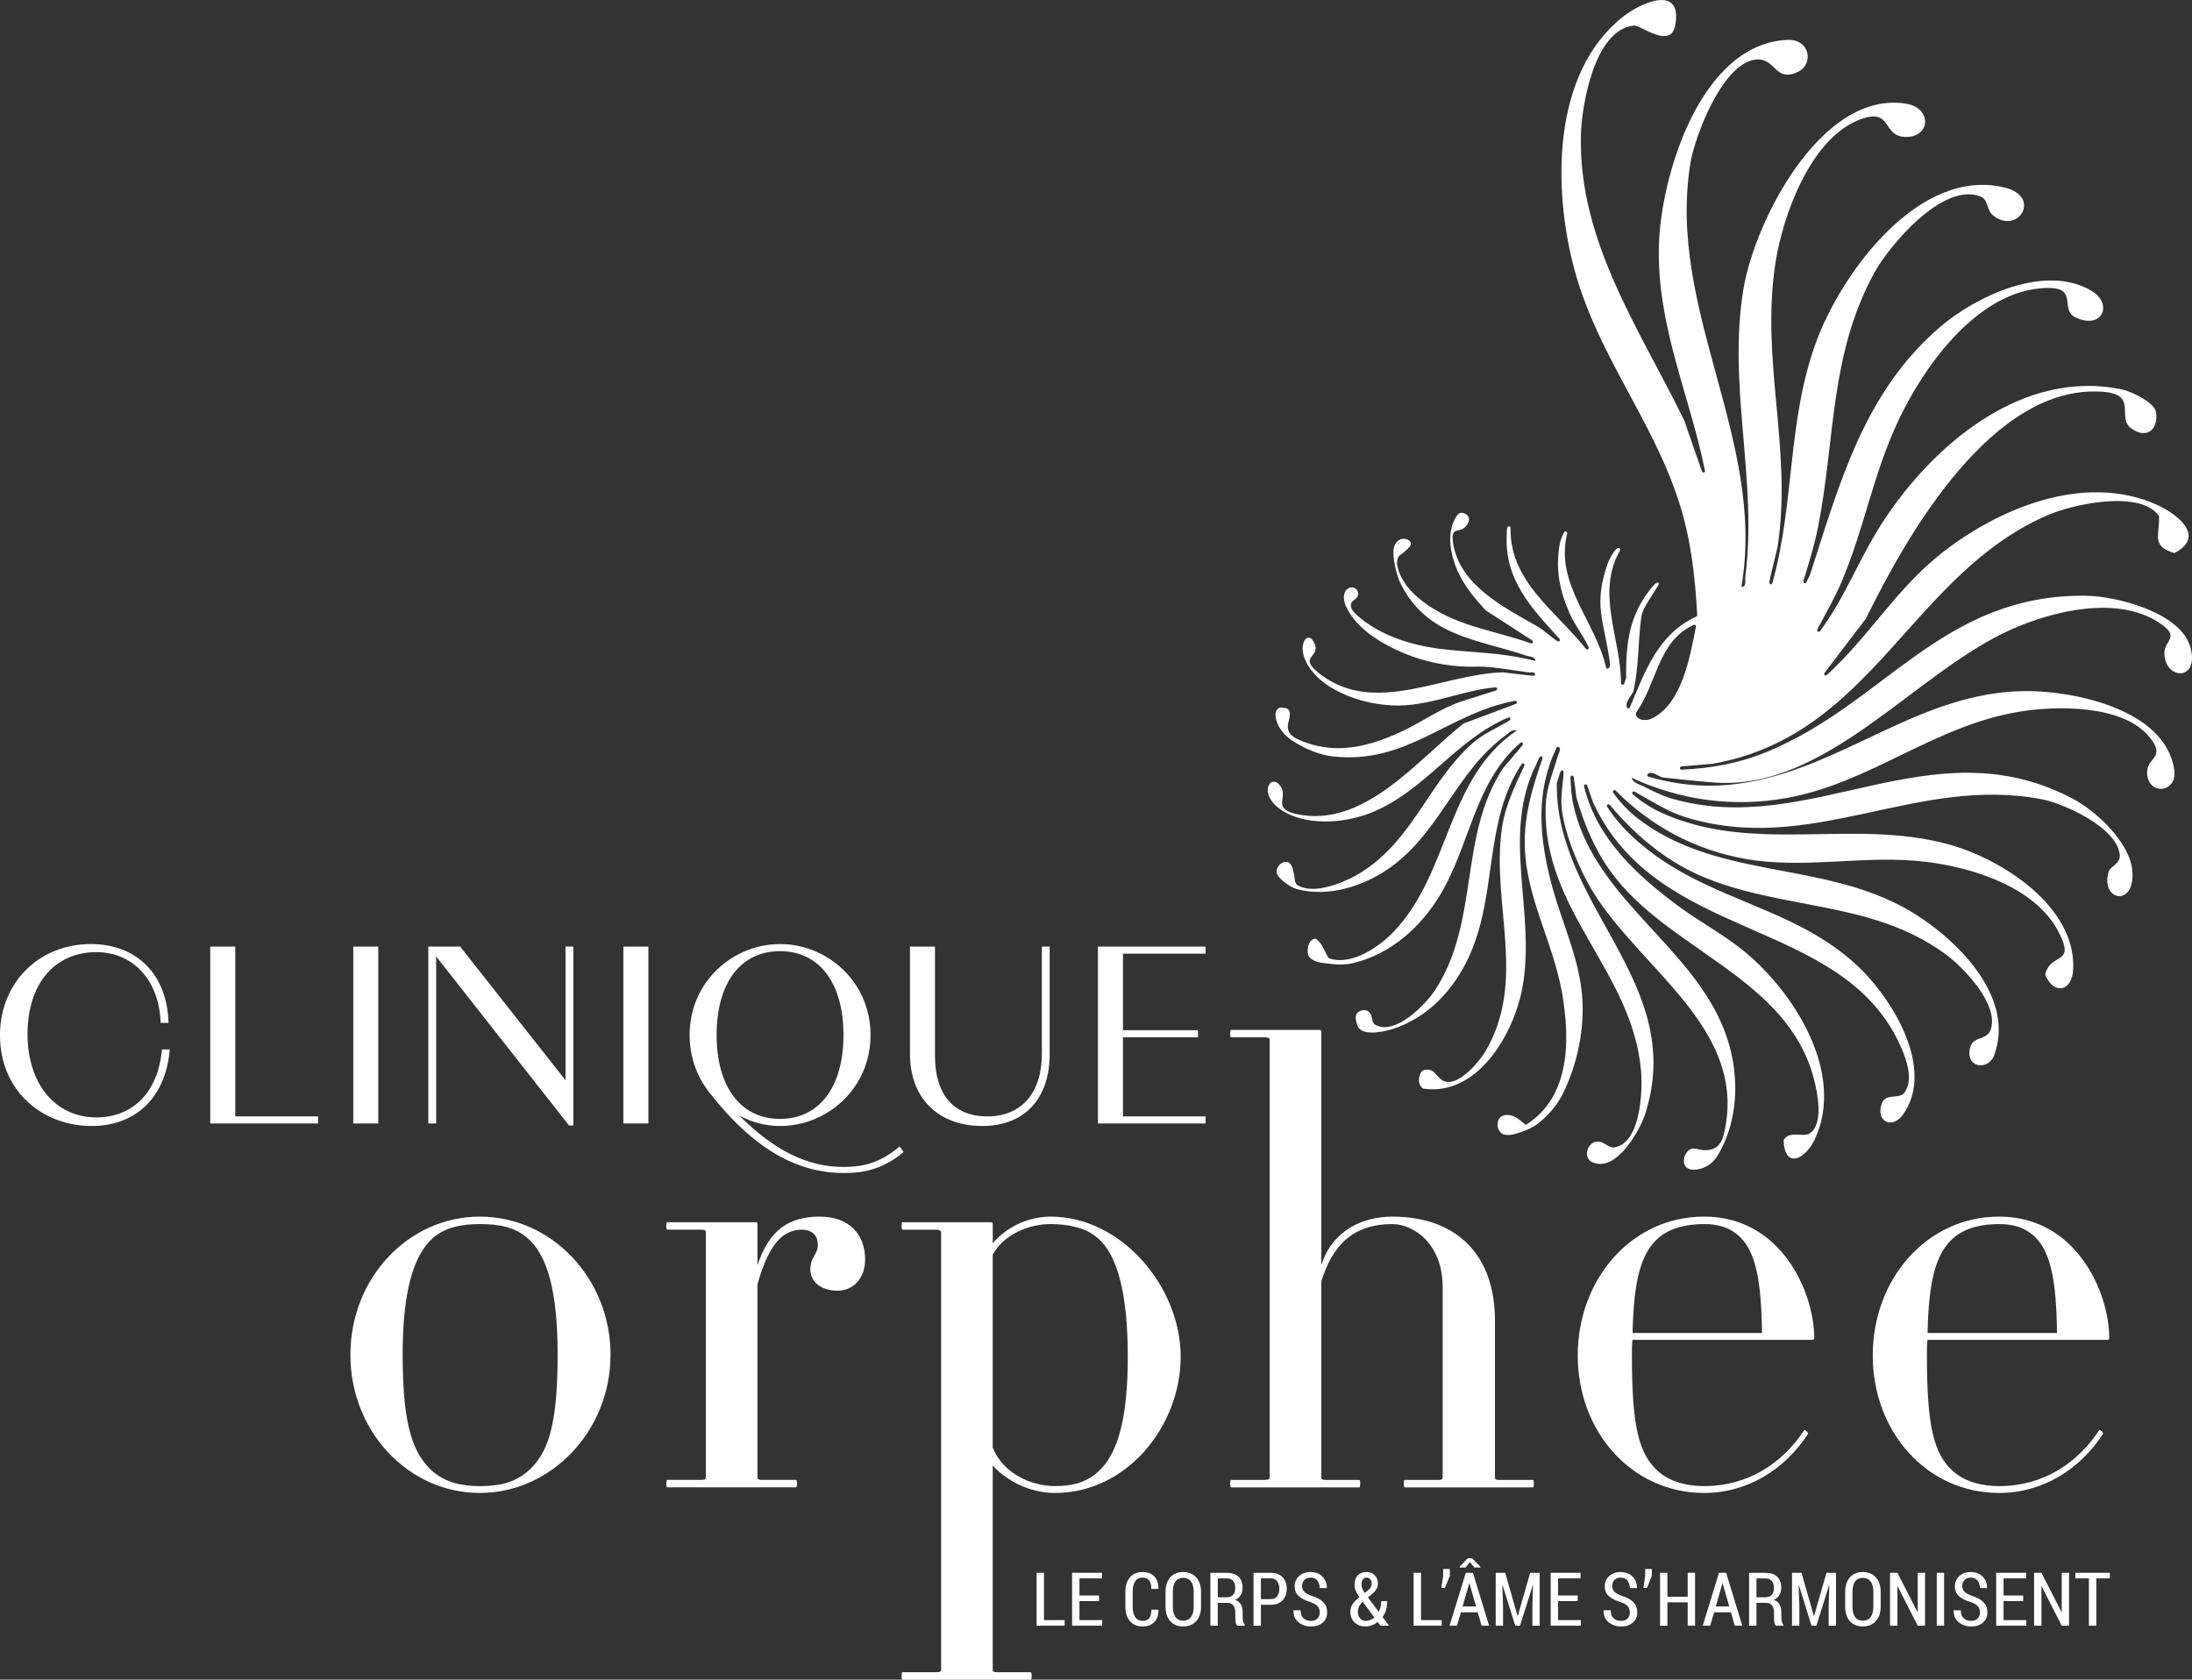 <svg xmlns="http://www.w3.org/2000/svg" id="logo" viewBox="0 0 1354.79 1038.1"><rect x="0" y="0" width="1354.79" height="1038.1" fill="#333333" stroke="none"/><path d="M59.66,690.6c-25.46,0-42.64-20.62-42.64-51.54s16.71-50.6,42.48-50.6c21.86,0,38.73,16.09,39.82,43.73h4.84c-.78-30.3-19.99-48.73-47.95-48.73-32.48,0-56.22,24.21-56.22,56.38,0,34.05,25.77,56.07,56.69,56.07,25.3,0,45.45-15.46,48.26-47.32h-4.84c-2.5,27.8-19.21,42.01-40.45,42.01Z" style="fill:#fff;"></path><polygon points="145.4 585.03 129.94 585.03 129.94 694.35 196.63 694.35 196.63 689.98 145.4 689.98 145.4 585.03" style="fill:#fff;"></polygon><rect x="218.34" y="585.03" width="15.46" height="109.32" style="fill:#fff;"></rect><polygon points="269.57 591.12 351.71 695.6 354.37 695.6 354.37 585.03 349.53 585.03 349.53 667.65 284.4 585.03 264.72 585.03 264.72 694.35 269.57 694.35 269.57 591.12" style="fill:#fff;"></polygon><rect x="385.29" y="585.03" width="15.46" height="109.32" style="fill:#fff;"></rect><path d="M521.64,724.96c9.21,0,22.49-.94,36.86-12.96l-2.5-3.44c-13.43,11.56-25.46,12.65-34.83,12.65-21.86,0-42.63-10-64.34-31.86,7.5,4.22,16.24,6.56,25.3,6.56,29.2,0,55.91-23.27,55.91-56.22s-26.71-56.22-55.91-56.22-55.91,23.27-55.91,56.22c0,13.59,4.53,25.61,12.03,35.3,27.64,35.45,54.66,49.98,83.4,49.98ZM482.12,587.84c23.74,0,39.2,19.05,39.2,51.85s-15.46,51.85-39.2,51.85-39.2-19.05-39.2-51.85,15.3-51.85,39.2-51.85Z" style="fill:#fff;"></path><path d="M607.07,695.91c26.55,0,41.7-17.33,41.7-44.35v-66.53h-4.84v66.22c0,24.36-12.65,38.73-33.73,38.73s-32.33-13.9-32.33-37.33v-67.62h-15.46v66.22c0,28.58,18.58,44.67,44.67,44.67Z" style="fill:#fff;"></path><polygon points="678.6 694.35 745.13 694.35 745.13 689.98 694.06 689.98 694.06 641.1 740.44 641.1 740.44 636.72 694.06 636.72 694.06 589.4 745.13 589.4 745.13 585.03 678.6 585.03 678.6 694.35" style="fill:#fff;"></polygon><path d="M296.57,751.92c-44.24,0-80.01,38.08-80.01,85.39s35.77,85.39,80.01,85.39,80.78-38.47,80.78-85.39-36.16-85.39-80.78-85.39ZM325.8,909.63c-7.69,6.54-16.92,8.85-29.23,8.85-11.16,0-21.16-2.31-28.85-8.85-12.31-10.77-18.85-27.7-18.85-72.32,0-38.85,6.54-61.54,18.85-72.32,7.69-6.54,17.69-8.46,28.85-8.46,12.31,0,21.54,1.92,29.23,8.46,12.69,10.77,18.85,33.46,18.85,72.32,0,44.62-6.15,61.55-18.85,72.32Z" style="fill:#fff;"></path><path d="M506.63,751.92c-18.85,0-31.16,8.08-38.47,30v-25.39c0-.38,0-1.15-.77-1.15h-55.01c-.77,0-.77,4.62,0,4.62h21.16c1.92,0,2.69.38,2.69,1.54v151.94c0,.77-.77,1.15-2.69,1.15h-21.16c-.77,0-.77,4.62,0,4.62h79.62c.77,0,.77-4.62,0-4.62h-21.16c-1.54,0-2.69-.38-2.69-1.15v-119.63c7.69-27.7,17.31-33.85,27.7-33.85,5.38,0,9.62,3.08,9.62,9.23,0,6.54-4.62,7.31-4.62,15.39,0,7.31,6.16,13.08,16.93,13.08,9.23,0,16.92-7.31,16.92-19.23,0-15.39-9.62-26.54-28.08-26.54Z" style="fill:#fff;"></path><path d="M637.03,1033.49h-20.77c-1.92,0-2.69-.38-2.69-1.15v-126.55c8.85,9.62,23.08,16.92,38.47,16.92,44.62,0,77.7-41.54,77.7-84.24s-36.16-86.55-80.39-86.55c-15,0-28.08,7.31-35.77,16.54v-11.92c0-.38,0-1.15-1.15-1.15h-54.62c-.77,0-.77,4.62,0,4.62h21.16c1.54,0,2.69.77,2.69,1.54v270.8c0,.77-1.15,1.15-2.69,1.15h-21.16c-.77,0-.77,4.62,0,4.62h79.24c.77,0,.77-4.62,0-4.62ZM613.57,775.38c6.54-11.92,21.54-18.85,35.77-18.85,10,0,21.54,1.92,28.85,8.46,12.69,10.39,18.85,35.39,18.85,73.47s-6.15,60.78-18.85,71.55c-7.31,6.54-16.16,8.46-26.16,8.46-15,0-32.31-8.08-38.47-23.85v-119.24Z" style="fill:#fff;"></path><path d="M947.45,914.63h-21.16c-1.92,0-2.31-.38-2.31-1.54v-96.93c0-41.16-24.23-64.24-63.47-64.24-17.69,0-36.93,8.08-43.85,30v-144.25c0-.77-.38-1.15-1.15-1.15h-54.62c-.77,0-.77,4.62,0,4.62h21.16c1.54,0,2.69.38,2.69,1.54v270.42c0,1.15-1.15,1.54-2.69,1.54h-21.16c-.77,0-.77,4.62,0,4.62h79.24c.77,0,.77-4.62,0-4.62h-21.16c-1.54,0-2.31-.38-2.31-1.54v-121.17c6.92-22.31,19.62-35.39,43.85-35.39,13.08,0,31.16,11.92,31.16,39.24v117.32c0,1.15-.77,1.54-2.31,1.54h-21.16c-.77,0-.77,4.62,0,4.62h79.24c.77,0,.77-4.62,0-4.62Z" style="fill:#fff;"></path><path d="M1115.17,883.85c-13.46,20.39-34.62,34.62-61.93,34.62-10,0-20.39-2.31-28.08-8.85-12.31-10.77-16.54-27.7-16.54-71.93,0-3.46,0-6.54.38-9.62h111.17c.77,0,1.15-.38,1.15-1.15,0-27.7-20-75.01-68.08-75.01-44.62,0-78.09,38.47-78.09,85.78s33.47,85.01,78.09,85.01c26.93,0,50.01-14.62,64.24-36.54.38-.77-1.92-2.69-2.31-2.31ZM1025.16,764.99c7.69-6.54,18.08-8.46,28.08-8.46,8.46,0,16.16,1.92,22.7,8.46,9.23,9.62,12.69,26.54,13.08,58.85h-80.01c.77-32.31,5-49.24,16.16-58.85Z" style="fill:#fff;"></path><path d="M1302.5,828.08c.77,0,1.15-.38,1.15-1.15,0-27.7-20-75.01-68.08-75.01-44.62,0-78.09,38.47-78.09,85.78s33.47,85.01,78.09,85.01c26.93,0,50.01-14.62,64.24-36.54.38-.77-1.92-2.69-2.31-2.31-13.46,20.39-34.62,34.62-61.93,34.62-10,0-20.39-2.31-28.08-8.85-12.31-10.77-16.54-27.7-16.54-71.93,0-3.46,0-6.54.38-9.62h111.17ZM1207.49,764.99c7.69-6.54,18.08-8.46,28.08-8.46,8.46,0,16.16,1.92,22.7,8.46,9.23,9.62,12.69,26.54,13.08,58.85h-80.01c.77-32.31,5-49.24,16.16-58.85Z" style="fill:#fff;"></path><polygon points="645.25 972.04 640.69 972.04 640.69 1004.74 658.01 1004.74 658.01 1001.28 645.25 1001.28 645.25 972.04" style="fill:#fff;"></polygon><polygon points="667.17 989.54 679.29 989.54 679.29 986.08 667.17 986.08 667.17 975.5 681.09 975.5 681.09 972.04 662.61 972.04 662.61 1004.74 681.23 1004.74 681.23 1001.28 667.17 1001.28 667.17 989.54" style="fill:#fff;"></polygon><path d="M701.6,977.3c1.03-1.51,2.49-2.27,4.36-2.27s3.35.57,4.25,1.7c.9,1.13,1.37,2.89,1.42,5.29h4.31l.07-.13c-.04-3.37-.93-5.93-2.65-7.68s-4.19-2.63-7.39-2.63-5.69,1.09-7.58,3.26c-1.89,2.17-2.84,5.19-2.84,9.05v9.07c0,3.86.96,6.87,2.88,9.03s4.48,3.23,7.68,3.23,5.58-.89,7.3-2.68c1.72-1.79,2.59-4.32,2.61-7.58l-.07-.13h-4.33c-.03,2.43-.48,4.19-1.36,5.29-.88,1.1-2.26,1.65-4.14,1.65s-3.4-.76-4.46-2.27c-1.05-1.51-1.58-3.7-1.58-6.55v-9.16c0-2.8.52-4.96,1.55-6.48Z" style="fill:#fff;"></path><path d="M731.24,971.57c-3.31,0-5.95,1.09-7.92,3.28-1.97,2.19-2.95,5.21-2.95,9.07v8.98c0,3.88.98,6.9,2.94,9.06,1.96,2.16,4.6,3.25,7.93,3.25s6.06-1.08,8.06-3.25c2.01-2.16,3.01-5.19,3.01-9.06v-8.98c0-3.86-1.01-6.89-3.02-9.07-2.01-2.19-4.7-3.28-8.05-3.28ZM737.78,992.91c0,2.89-.57,5.07-1.7,6.55-1.13,1.47-2.74,2.21-4.84,2.21s-3.6-.74-4.71-2.22c-1.1-1.48-1.65-3.66-1.65-6.54v-9.05c0-2.84.55-5,1.64-6.48,1.09-1.47,2.67-2.21,4.72-2.21s3.69.74,4.83,2.21c1.14,1.48,1.71,3.64,1.71,6.48v9.05Z" style="fill:#fff;"></path><path d="M768.04,999.39v-2.85c0-1.95-.36-3.58-1.09-4.91-.73-1.33-1.91-2.27-3.54-2.82,1.48-.72,2.62-1.71,3.4-2.99.79-1.27,1.18-2.76,1.18-4.47,0-2.99-.85-5.29-2.54-6.89-1.69-1.6-4.09-2.4-7.19-2.4h-10.17v32.68h4.56v-14.11h6.18c1.45,0,2.59.53,3.42,1.6.83,1.06,1.25,2.51,1.25,4.34v2.77c0,1.11.07,2.16.21,3.16.14,1,.47,1.74.98,2.24h4.69v-.52c-.49-.49-.84-1.17-1.04-2.03-.2-.86-.3-1.79-.3-2.8ZM762.13,985.68c-.88,1-2.23,1.5-4.08,1.5h-5.39v-11.66h5.62c1.74,0,3.03.52,3.89,1.55s1.28,2.49,1.28,4.37-.44,3.24-1.31,4.24Z" style="fill:#fff;"></path><path d="M785.49,972.04h-10.74v32.7h4.56v-12.94h6.18c3.05,0,5.45-.9,7.19-2.71,1.74-1.81,2.61-4.2,2.61-7.17s-.87-5.34-2.61-7.16c-1.74-1.81-4.13-2.72-7.19-2.72ZM789.39,986.53c-.88,1.21-2.19,1.81-3.91,1.81h-6.18v-12.85h6.18c1.74,0,3.04.61,3.92,1.84.88,1.23,1.31,2.77,1.31,4.63s-.44,3.36-1.33,4.56Z" style="fill:#fff;"></path><path d="M811.11,986.44c-2.28-.78-3.91-1.64-4.9-2.59-.99-.95-1.48-2.12-1.48-3.51,0-1.54.46-2.81,1.38-3.81.92-1,2.23-1.49,3.92-1.49,1.78,0,3.16.6,4.14,1.79.98,1.19,1.47,2.75,1.47,4.65h4.38l.04-.13c.06-2.7-.83-5-2.68-6.91-1.85-1.91-4.29-2.86-7.31-2.86s-5.28.83-7.13,2.48c-1.85,1.65-2.77,3.76-2.77,6.34s.83,4.51,2.49,6.02c1.66,1.52,4.05,2.75,7.17,3.69,2.17.75,3.69,1.62,4.56,2.61s1.3,2.25,1.3,3.8-.48,2.88-1.45,3.83c-.97.95-2.3,1.43-4.01,1.43-1.9,0-3.44-.54-4.62-1.61-1.18-1.08-1.76-2.73-1.76-4.97h-4.38l-.04.13c-.08,3.14.98,5.58,3.16,7.31,2.18,1.73,4.73,2.59,7.65,2.59s5.41-.79,7.25-2.36,2.76-3.7,2.76-6.39-.78-4.62-2.34-6.23c-1.56-1.6-3.83-2.87-6.81-3.8Z" style="fill:#fff;"></path><path d="M856.66,994.97c.48-1.63.72-3.43.72-5.39h-3.71c0,1.26-.13,2.44-.39,3.54-.26,1.1-.63,2.08-1.09,2.95l-.13.02-6.58-8.83,2.34-1.93c1.21-.97,2.15-2,2.81-3.08s.99-2.34.99-3.77c0-1.93-.64-3.57-1.93-4.91-1.29-1.34-2.97-2.01-5.05-2.01-2.29,0-4.11.7-5.45,2.09-1.34,1.39-2.01,3.33-2.01,5.82,0,1.24.25,2.46.74,3.65.49,1.19,1.25,2.52,2.27,3.99-1.84,1.44-3.23,2.85-4.17,4.23-.94,1.39-1.4,2.98-1.4,4.8,0,2.71.85,4.9,2.54,6.57,1.69,1.67,3.97,2.5,6.83,2.5,1.38,0,2.69-.24,3.93-.72s2.43-1.18,3.55-2.09l1.73,2.34h5.32l-4.02-5.39c.97-1.29,1.7-2.75,2.18-4.38ZM842.3,976.28c.55-.83,1.32-1.25,2.33-1.25s1.72.35,2.29,1.05c.57.7.85,1.53.85,2.49,0,.8-.14,1.53-.42,2.19-.28.66-.79,1.29-1.54,1.9l-2.34,1.85c-.66-.99-1.16-1.9-1.49-2.72-.34-.82-.5-1.61-.5-2.38,0-1.25.27-2.29.82-3.12ZM846.87,1001.23c-.91.35-1.83.53-2.76.53-1.53,0-2.73-.54-3.59-1.63-.87-1.09-1.3-2.45-1.3-4.1,0-.81.17-1.68.51-2.62.34-.94,1.01-1.94,2.01-3.02l.52-.43,7.19,9.73c-.79.67-1.65,1.19-2.56,1.54Z" style="fill:#fff;"></path><polygon points="878.27 972.04 873.71 972.04 873.71 1004.74 891.03 1004.74 891.03 1001.28 878.27 1001.28 878.27 972.04" style="fill:#fff;"></polygon><polygon points="896.09 969.7 891.98 969.7 891.98 973.97 890.86 981.36 893.11 981.36 896.09 973.93 896.09 969.7" style="fill:#fff;"></polygon><path d="M905.97,972.04l-10.06,32.7h4.63l2.38-8.27h10.42l2.38,8.27h4.63l-9.97-32.7h-4.4ZM903.97,992.86l4.11-14.29h.13l4.09,14.29h-8.33Z" style="fill:#fff;"></path><polygon points="902.15 968.29 902.15 968.81 905.77 968.81 908.51 965.41 911.27 968.81 914.95 968.81 914.95 968.31 909.88 963.08 907.14 963.08 902.15 968.29" style="fill:#fff;"></polygon><polygon points="938.08 998.72 937.94 998.72 930.31 972.04 924.44 972.04 924.44 1004.74 928.96 1004.74 928.96 992.19 928.53 979.63 928.67 979.61 936.51 1004.74 939.51 1004.74 947.38 979.59 947.51 979.61 947.11 992.19 947.11 1004.74 951.62 1004.74 951.62 972.04 945.74 972.04 938.08 998.72" style="fill:#fff;"></polygon><polygon points="962.98 989.54 975.11 989.54 975.11 986.08 962.98 986.08 962.98 975.5 976.9 975.5 976.9 972.04 958.42 972.04 958.42 1004.74 977.04 1004.74 977.04 1001.28 962.98 1001.28 962.98 989.54" style="fill:#fff;"></polygon><path d="M1002.78,986.44c-2.28-.78-3.91-1.64-4.9-2.59-.99-.95-1.48-2.12-1.48-3.51,0-1.54.46-2.81,1.38-3.81.92-1,2.23-1.49,3.92-1.49,1.78,0,3.16.6,4.14,1.79.98,1.19,1.47,2.75,1.47,4.65h4.38l.04-.13c.06-2.7-.83-5-2.68-6.91-1.85-1.91-4.29-2.86-7.31-2.86s-5.28.83-7.13,2.48c-1.85,1.65-2.77,3.76-2.77,6.34s.83,4.51,2.49,6.02c1.66,1.52,4.05,2.75,7.17,3.69,2.17.75,3.69,1.62,4.56,2.61s1.3,2.25,1.3,3.8-.48,2.88-1.45,3.83c-.97.95-2.3,1.43-4.01,1.43-1.9,0-3.44-.54-4.62-1.61-1.18-1.08-1.76-2.73-1.76-4.97h-4.38l-.04.13c-.08,3.14.98,5.58,3.16,7.31,2.18,1.73,4.73,2.59,7.65,2.59s5.41-.79,7.25-2.36,2.76-3.7,2.76-6.39-.78-4.62-2.34-6.23c-1.56-1.6-3.83-2.87-6.81-3.8Z" style="fill:#fff;"></path><polygon points="1016.83 973.97 1015.71 981.36 1017.96 981.36 1020.94 973.93 1020.94 969.7 1016.83 969.7 1016.83 973.97" style="fill:#fff;"></polygon><polygon points="1043.1 986.84 1030.57 986.84 1030.57 972.04 1026.01 972.04 1026.01 1004.74 1030.57 1004.74 1030.57 990.3 1043.1 990.3 1043.1 1004.74 1047.64 1004.74 1047.64 972.04 1043.1 972.04 1043.1 986.84" style="fill:#fff;"></polygon><path d="M1062.45,972.04l-10.06,32.7h4.63l2.38-8.27h10.42l2.38,8.27h4.63l-9.97-32.7h-4.4ZM1060.46,992.86l4.11-14.29h.13l4.09,14.29h-8.33Z" style="fill:#fff;"></path><path d="M1100.99,999.39v-2.85c0-1.95-.36-3.58-1.09-4.91-.73-1.33-1.91-2.27-3.54-2.82,1.48-.72,2.62-1.71,3.4-2.99.79-1.27,1.18-2.76,1.18-4.47,0-2.99-.85-5.29-2.54-6.89-1.69-1.6-4.09-2.4-7.19-2.4h-10.17v32.68h4.56v-14.11h6.18c1.45,0,2.59.53,3.42,1.6.83,1.06,1.25,2.51,1.25,4.34v2.77c0,1.11.07,2.16.21,3.16.14,1,.47,1.74.98,2.24h4.69v-.52c-.49-.49-.84-1.17-1.04-2.03-.2-.86-.3-1.79-.3-2.8ZM1095.07,985.68c-.88,1-2.23,1.5-4.08,1.5h-5.39v-11.66h5.62c1.74,0,3.03.52,3.89,1.55s1.28,2.49,1.28,4.37-.44,3.24-1.31,4.24Z" style="fill:#fff;"></path><polygon points="1121.22 998.72 1121.08 998.72 1113.44 972.04 1107.58 972.04 1107.58 1004.74 1112.1 1004.74 1112.1 992.19 1111.67 979.63 1111.8 979.61 1119.64 1004.74 1122.65 1004.74 1130.51 979.59 1130.65 979.61 1130.24 992.19 1130.24 1004.74 1134.76 1004.74 1134.76 972.04 1128.87 972.04 1121.22 998.72" style="fill:#fff;"></polygon><path d="M1151.3,971.57c-3.31,0-5.95,1.09-7.92,3.28-1.97,2.19-2.95,5.21-2.95,9.07v8.98c0,3.88.98,6.9,2.94,9.06,1.96,2.16,4.6,3.25,7.93,3.25s6.06-1.08,8.06-3.25c2.01-2.16,3.01-5.19,3.01-9.06v-8.98c0-3.86-1.01-6.89-3.02-9.07-2.01-2.19-4.7-3.28-8.05-3.28ZM1157.84,992.91c0,2.89-.57,5.07-1.7,6.55-1.13,1.47-2.74,2.21-4.84,2.21s-3.6-.74-4.71-2.22c-1.1-1.48-1.65-3.66-1.65-6.54v-9.05c0-2.84.55-5,1.64-6.48,1.09-1.47,2.67-2.21,4.72-2.21s3.69.74,4.83,2.21c1.14,1.48,1.71,3.64,1.71,6.48v9.05Z" style="fill:#fff;"></path><polygon points="1185.26 996.25 1185.12 996.3 1172.72 972.04 1168.16 972.04 1168.16 1004.74 1172.72 1004.74 1172.72 980.46 1172.86 980.42 1185.26 1004.74 1189.79 1004.74 1189.79 972.04 1185.26 972.04 1185.26 996.25" style="fill:#fff;"></polygon><rect x="1197.04" y="972.04" width="4.54" height="32.7" style="fill:#fff;"></rect><path d="M1219.17,986.44c-2.28-.78-3.91-1.64-4.9-2.59-.99-.95-1.48-2.12-1.48-3.51,0-1.54.46-2.81,1.38-3.81.92-1,2.23-1.49,3.92-1.49,1.78,0,3.16.6,4.14,1.79.98,1.19,1.47,2.75,1.47,4.65h4.38l.04-.13c.06-2.7-.83-5-2.68-6.91-1.85-1.91-4.29-2.86-7.31-2.86s-5.28.83-7.13,2.48c-1.85,1.65-2.77,3.76-2.77,6.34s.83,4.51,2.49,6.02c1.66,1.52,4.05,2.75,7.17,3.69,2.17.75,3.69,1.62,4.56,2.61s1.3,2.25,1.3,3.8-.48,2.88-1.45,3.83c-.97.95-2.3,1.43-4.01,1.43-1.9,0-3.44-.54-4.62-1.61-1.18-1.08-1.76-2.73-1.76-4.97h-4.38l-.04.13c-.08,3.14.98,5.58,3.16,7.31,2.18,1.73,4.73,2.59,7.65,2.59s5.41-.79,7.25-2.36,2.76-3.7,2.76-6.39-.78-4.62-2.34-6.23c-1.56-1.6-3.83-2.87-6.81-3.8Z" style="fill:#fff;"></path><polygon points="1238.32 989.54 1250.45 989.54 1250.45 986.08 1238.32 986.08 1238.32 975.5 1252.25 975.5 1252.25 972.04 1233.76 972.04 1233.76 1004.74 1252.39 1004.74 1252.39 1001.28 1238.32 1001.28 1238.32 989.54" style="fill:#fff;"></polygon><polygon points="1274.27 996.25 1274.14 996.3 1261.74 972.04 1257.18 972.04 1257.18 1004.74 1261.74 1004.74 1261.74 980.46 1261.88 980.42 1274.27 1004.74 1278.81 1004.74 1278.81 972.04 1274.27 972.04 1274.27 996.25" style="fill:#fff;"></polygon><polygon points="1282.71 975.5 1291.07 975.5 1291.07 1004.74 1295.63 1004.74 1295.63 975.5 1304.03 975.5 1304.03 972.04 1282.71 972.04 1282.71 975.5" style="fill:#fff;"></polygon><path d="M1353.78,399.95c-6.01-21.45-45.66-31.53-64.54-31.76-88.96-1.09-124.28,66.71-197.73,96.72-17.07,6.97-33.9,9.9-52.1,10.77-1.33.06-1.66-1.86,0-2.01,6.19-.58,13.12-1.12,19.53-1.67.04,0-.02-.02,0-.03,98.84-17.73,122.1-117.32,207.2-153.82,14.83-6.36,56.13-15.63,68.02.43.09.13.26.24.27.41.41,11.86-5,18.38,9.23,22.76.18.06.39-.01.56-.11,19.68-10.44.55-24.49-11.36-29.78-44.72-19.88-97.69,2.3-133.03,30.18-27.83,21.96-44.94,51.65-70.68,75.08-.95.86-2.35-.08-1.36-1.39,8.24-10.99,17.08-22.39,25.51-33.46.05-.07.07-.19.1-.25,25.6-52.12,78.14-144.4,145.75-139.94,23.03,1.52,8.39,15.91,18.3,22.84,9.91,6.93,16.82-.19,15.01-10.47-1-5.68-15.07-12.51-20.66-13.7-61.79-13.21-117.42,34.32-148.54,82.49-14.21,21.99-22.83,45.89-38.38,66.8-.78,1.05-2.24.08-1.64-1.07,5.15-9.89,10.48-18.88,14.88-29.19,14.12-33.06,19.43-66.39,35.16-99.83,15.44-32.82,46.96-77.27,86.5-81.62,27.38-3.01,11.93,12.65,23.16,17.9,16.5,7.72,23.37-8.51,9.57-16.6-28.86-16.91-71.39,3.58-93.5,22.53-46.97,40.26-62.04,96.59-80.12,152.49-.02.05.08.05.05.1-.8,1.5-1.72,3.68-2.45,4.99-.73,1.31-2.24.53-1.88-.68,3.28-10.85,6.79-21.98,8.97-32.9,10.8-54.29,7.03-106.53,34.76-157.44,8.83-16.21,42.14-56.43,65.66-47.32,5.06,1.96,3.6,8.33,7.87,11.76,15.33,12.3,30.44-11.64,7.01-17.29-52.77-12.74-100.5,52.49-116.24,95.07-18.18,49.15-13.29,100.01-27.28,149.64-.36,1.27-1.99.08-1.87-.6.78-4.47,4.94-20.46,5.27-22.7,8.99-60.48-10.94-114.81-1.32-175.51,4.49-28.36,21.6-76.83,52.5-88.06,20.25-7.36,12.73,11.16,28.48,10.92,14.79-.23,15.79-17.97-.41-20.57-52.19-8.4-93.46,72.34-100.46,114.57-9.99,60.25,8.91,118.12,1.14,177.99-.29,2.21,1,5.91-2.43,6.15,15.65-90.72-46.46-170.94-31.43-262.3,2.64-16.03,20.41-63.56,41.7-63.75,11.08-.1,10.97,14.67,25.21,7.41,9.2-4.7,7-20.16-7.16-19.5-53.43,2.47-78.09,83.64-79.28,126.99-1.36,49.87,18.86,92.01,28.45,139.17.26,1.28-1.34,1.89-1.9.33-3.67-10.19-7.38-21.23-11.02-31.68-.02-.06-.12-.03-.14-.08-27.4-56.19-65.31-110.37-63.59-176.19.46-17.62,8.15-64.71,32.6-67.36,4.49-.49,22.87,15.03,25.69-.25,4.63-25.08-20.71-14.44-32.4-5.15-44.26,35.17-43.12,107-29.94,156.02,14.13,52.57,48.36,92.96,64.7,143.93,7.42,23.13,9.87,45.6,11.23,69.79.02.44-.3.77-.69.95-23.75,11.16-31.29,33.4-40.95,56.07-.31.74-1.3.88-1.73.15-1.85-3.17,3.53-8.28,3.96-10.24,3.54-16.15,2.6-29.39,4.87-45.9.8-5.81,7.98-14.63,10.92-20.36-.95-2.41-3.92,1.52-4.55,2.29-13.91,16.97-15.95,34.44-15.78,55.7,0,.13,0,.23-.05.36-.37.98-.76,2.42-1.14,3.29-.52,1.19-1.97.86-1.97-.34-.15-28.04-15.68-55.42-.57-81.96.48-.84-.3-1.68-1.16-1.48-2.6.6-6.02,8.32-6.32,9.15-9.14,25.54-2.7,35.27.89,59.69.25,1.68,1.07,4.87-.96,5.73-.56.24-1-.27-1.13-.81-6.58-28.77-31.74-51.52-24.01-82.75.3-1.2-1.37-1.58-1.84-.8-1.12,1.88-2.51,5.69-2.76,7.18-2.71,16.22-.21,28.4,6.14,43.1,3.13,7.23,8.49,13.6,11.72,20.81.51,1.14-.95,1.97-1.72.99-18.67-23.57-47.04-41.43-46.57-74.59.02-1.23-1.61-1.53-1.99-.31-.37,1.22-.27,3.45-.33,4.61-1.43,27.68,15.16,44.95,32.56,64.09.85.93-.22,2.19-1.31,1.48-4.5-2.92-7.69-6.48-12.64-9.3-21.11-12-47.62-25.49-51.72-50.99-1.71-10.64,3.08-6.64,6.83-9.7,1.94-1.58,3.77-4.34,2.56-6.9-.65-1.38-2.38-2.24-3.83-2.41-1.92-.23-2.86,1-3.8,2.54-6.4,10.33-3.25,24.82,1.79,35.12,4.13,8.44,10.21,15.77,16.58,22.6.06.06.1.09.18.14,9.36,6.07,19.17,12.34,28.34,18.34,1.34.88.38,2.28-.8,1.86-22.99-8.17-46.95-10.5-67.25-26.28-4.48-3.48-8.58-7.67-11.52-12.54-1.6-2.66-2.94-5.61-3.52-8.67-.29-1.53-.39-3.17.06-4.69.6-1.99,1.82-2.35,3.3-3.56,1.25-1.03,2.45-2.12,3.57-3.28.66-.68,1.34-1.48,1.37-2.43.03-1.18-.97-2.16-2.05-2.64-1.75-.77-3.88-.6-5.49.45-2.4,1.56-3.31,4.68-3.27,7.54.05,3.43.68,7.17,1.49,10.5.71,2.93,1.57,5.94,2.93,8.65,16.34,32.77,47.07,34.32,78.16,44.72,2.14.72,5.29.45,5.18,3.32.02-.43-7.75-1.9-8.53-2.06-2.89-.59-5.8-1.09-8.72-1.52-18.54-2.71-37.43-2.22-55.75-6.6-13.52-3.24-26.67-8.91-37.11-18.09-1.7-1.49-3.4-3.22-3.83-5.44-.62-3.19,1.75-3.65,3.42-5.47,1.98-2.15.77-5.74-2.05-6.35-1.91-.42-3.99.68-4.92,2.4-3.06,5.71,2.61,13.86,6.06,17.98,4.61,5.51,10.49,9.86,16.65,13.49,11.69,6.89,24.7,11.53,38.1,13.68,6.77,1.09,13.63,1.55,20.49,1.35,6.5-.19,13.24.9,19.73,1.78,3.75.51,7.49,1.09,11.23,1.64,1.19.17,2.98,0,4.14.23,1.17.23,1.39,2.12-.33,1.97-5.96-.51-12.52-1.4-18.61-2.1-.06,0-.13,0-.19.01-36.94,1-78.44,26.68-112.14,1.6-15.92-11.85.41-10.18-4.41-20.01-3.87-7.89-10.2.71-5.27,11.27,9.02,19.33,39.59,29.11,61.95,27.45,19.5-1.45,36.24-9.23,55.27-11.07,1.24-.12,1.81,1.53.33,2.01-6.81,2.17-13.63,4.3-20.43,6.47-13.14,4.19-24.68,12.66-37.09,18.52-12.49,5.9-25.97,10.6-39.94,10.6-8.43,0-16.77-1.81-24.44-5.3-3.65-1.66-6.77-3.76-6.64-8.36.08-2.7,2.79-7.91.1-10.41-.62-.58-1.34-.64-2.06-.74-1.25-.16-2.58-.62-3.74.13-3.59,2.33-1.17,9.01.43,11.66,2.43,4.03,5.38,6.76,9.03,9.03,7.49,4.65,15.98,8.22,24.52,9.14,45.62,4.9,70.67-26.68,112.05-34.4,1.27-.24,2,1.37.49,1.95-10.35,3.98-21.42,7.96-31.93,11.98-.12.05-.22.09-.31.15-29.3,23.2-61.58,64.79-103.2,55.92-14.74-3.14-5.85-9.81-9.25-16.17-5.68-10.6-15.54,2.91-.66,13.28,14.39,10.03,38.09,9.05,55.31,2.34,33.55-13.07,52.68-45.28,85.41-59.12,1.2-.51,2.01,1.11.89,1.8-7.9,4.81-16.13,8.02-23.15,14.3-26.79,23.98-36.53,59.46-68.55,79.6-8.2,5.16-28.86,14.67-39.5,7.78-1.79-1.16-1.46-4.24-1.91-6.02-.66-2.6-.86-5.49-2.82-7.39-1.96-1.9-5.21-.42-6.57,1.3-3.39,4.3-.4,7.32,3.04,10.12,2.51,2.04,5.19,3.78,8.33,4.61,18.89,5.02,39.92-1.72,55.12-11.85,32.71-21.78,42.55-60.82,73.7-83.32,2.27-1.64,3.44-3.64,6.76-2.92-43.57,29.52-40.98,87.16-75.76,124.03-8.57,9.08-25.81,21.49-40.01,16.87-.81-.26-1.25-1.44-1.59-2.1-1.76-3.34-2.97-6.71-5.78-9.29-.49-.45-1.03-.92-1.77-.83-4.27.53-5.57,9.09-3.08,11.6,3.26,3.3,8.21,3.35,12.28,3.89,5.18.69,10.07.71,15.11-.54,22.95-5.67,41.31-22.22,53.23-42.02,18.57-30.86,21.24-69.56,49.52-93.94.97-.84,2.32.29,1.33,1.5-3.69,4.49-8,9.44-11.87,14.06-.03.04,0,0-.02.03-27.77,41.82-14.28,94.82-42.2,137.35-5.29,8.05-24.28,28.41-36.97,21.19-2.15-1.22-1.63-5.36-3.09-7.17-1.14-1.4-2.87-2.15-4.45-1.8-5.31,1.17-4.99,4.86-3.36,9.5,2.47,7.04,16.62,3.77,21.45,2.25,22.45-7.06,38.33-24.79,47.62-45.09,17.55-38.35,8.9-82.94,32.37-118.72.74-1.12,2.24-.15,1.68,1.05-5.94,12.75-11.8,24.55-13.85,38.76-6.68,46.48,15.65,93.74-10.12,137.64-3.53,6.01-15.82,21.03-24.72,18.75-5.14-1.32-5.74-7.16-10.98-7.37-3.42-.14-4.71,1.65-5.3,4.85-.47,2.51.19,5.39,2.48,6.91.09.06.29.02.4.03,33.73,4.65,55.74-34.57,60.87-62.17,8.77-47.14-13.59-94.78,9.02-139.16.6-1.18.87-2.48,1.65-3.56s2.2-.28,1.78.92c-6.13,17.6-11.34,34.68-10.94,53.52.7,32.34,17.57,59.73,23.08,91.44,4.9,28.24,5.33,63.59-21.9,81.05-.41.26-.92.17-1.29-.19-3.53-3.27-8.36-6.94-13.31-5.19-4.26,1.51-4.35,7.95-1.18,10.66,3.17,2.72,9.28.53,12.67-.65,3.92-1.37,7.33-2.92,10.41-5.37,6.46-5.15,11.75-11.37,15.34-18.77,7.9-16.27,12.01-34.48,11.98-52.12-.05-27.81-12.69-51.49-19.44-77.52-7.47-28.78-9.86-56.95,3.63-84.3,3.4.48,1.05,3.7.53,5.54-3.23,11.39-7.19,19.25-7.59,31.48-2.07,64.48,53.74,101.63,58.98,163.67.94,11.06.09,43.89-16.25,46.93-4.6.85-7.46-5.43-12.94-3.03-4.71,2.07-6.29,9.85-.94,12.25,14.82,6.63,29.45-19.79,32.69-29.93,25.79-80.91-55.17-127.41-54.68-203.89,0-.1-.07-.17-.03-.29.78-2.19,1.51-5.14,2.27-7.14.5-1.31,2.06-1.1,1.98.42-.27,5.03-1.19,11.05-1.37,16.48-.55,16.96,11.43,43.98,19.24,56.78,14.98,24.55,39.48,46.14,58.08,69.81.56.71,1.11,1.43,1.66,2.14.02.02.04.05.06.07.53.69,1.05,1.39,1.57,2.08.04.05.07.1.11.15.5.67,1,1.35,1.48,2.03.05.07.1.14.15.22.47.66.94,1.32,1.41,1.98.06.09.12.18.18.26.45.65.89,1.29,1.33,1.94.07.11.15.22.22.33.42.63.84,1.26,1.25,1.9.08.13.17.26.25.39.4.62.79,1.24,1.18,1.86.09.15.18.29.27.44.37.61.74,1.22,1.11,1.83.1.16.19.32.29.49.35.6.7,1.2,1.04,1.8.1.18.2.36.3.54.33.59.65,1.17.97,1.76.1.2.21.39.31.59.31.58.61,1.16.9,1.74.11.21.21.42.31.63.28.57.56,1.14.84,1.72.11.23.21.46.32.69.26.56.52,1.12.77,1.69.11.24.21.49.32.74.24.55.48,1.11.7,1.66.11.26.21.52.31.78.22.55.43,1.09.64,1.64.1.28.2.55.3.83.2.54.39,1.08.58,1.62.1.29.19.58.29.88.18.53.35,1.06.52,1.6.09.31.18.61.27.92.16.53.31,1.05.46,1.58.09.32.17.64.25.97.14.52.27,1.04.4,1.56.08.34.15.67.23,1.01.12.52.23,1.03.34,1.55.07.35.13.7.2,1.06.1.51.2,1.02.28,1.53.06.37.11.74.17,1.11.08.5.16,1,.22,1.51.05.38.09.77.13,1.16.06.5.12.99.17,1.5.04.4.06.8.1,1.2.04.49.08.98.11,1.48.02.42.04.84.05,1.26.02.49.05.97.06,1.46,0,.43,0,.87,0,1.31,0,.48.01.96,0,1.44,0,.46-.03.93-.04,1.39-.01.46-.02.93-.05,1.4-.02.49-.07.99-.1,1.48-.03.45-.05.89-.09,1.34-.05.52-.11,1.04-.16,1.56-.05.43-.08.86-.14,1.3-.07.55-.15,1.1-.23,1.65-.06.41-.11.83-.18,1.24-.1.63-.22,1.27-.34,1.91-.06.34-.12.68-.18,1.03-.19.98-.41,1.98-.64,2.97-1.81,7.74-5.69,10.98-13.49,10.33-2.24-.19-4.79-1.58-7.19-.53-3.32,1.46-5.14,6.7-3.59,9.86,1.74,3.56,6.68,3.09,9.67,2.25,4.54-1.27,8.08-4.07,10.49-7.98,7.96-12.92,11.39-29.04,11.01-43.81-.03-1.17-.08-2.32-.15-3.47-.02-.42-.06-.83-.09-1.25-.05-.72-.1-1.44-.16-2.15-.05-.51-.11-1.01-.16-1.52-.06-.6-.13-1.21-.2-1.8-.07-.56-.15-1.11-.23-1.66-.08-.53-.15-1.07-.23-1.6-.09-.59-.2-1.17-.3-1.75-.09-.48-.17-.96-.26-1.44-.12-.61-.25-1.22-.38-1.82-.09-.44-.18-.87-.28-1.31-.14-.63-.3-1.26-.46-1.89-.1-.39-.19-.78-.29-1.17-.17-.66-.35-1.31-.54-1.96-.1-.35-.2-.7-.3-1.04-.2-.68-.41-1.35-.62-2.02-.1-.31-.19-.62-.3-.92-.23-.7-.47-1.39-.71-2.08-.09-.27-.19-.53-.28-.8-.26-.72-.53-1.44-.81-2.15-.09-.22-.17-.45-.26-.67-.29-.74-.6-1.48-.91-2.22-.08-.18-.15-.37-.23-.55-.33-.77-.66-1.53-1.01-2.29-.06-.14-.13-.28-.19-.43-.36-.79-.74-1.58-1.12-2.36-.05-.1-.1-.2-.14-.29-.4-.82-.81-1.64-1.24-2.45-.03-.05-.05-.1-.08-.15-.44-.85-.9-1.7-1.36-2.54,0,0,0,0,0,0h0c-24.43-44.21-74.94-72.77-86.69-125.16-1.28-5.69-1.62-11.44-1.83-17.17-.05-1.28,1.76-1.69,2.01-.1.58,3.8,1.09,8.36,1.65,12.34,0,.05-.01.09,0,.13,4.87,16.61,11.05,31.82,21.3,45.96,35.28,48.68,109.35,65.03,125.59,128.37,1.87,7.31,6.42,27.77-2.95,33.48-3.76,2.29-12.38-2.06-15.7,3.76-.08.13-.19.37-.18.53.85,18.05,13.74,11.52,19.57-1.42,17.68-39.26-10.71-86.3-40.1-112.33-14.3-12.66-29.84-20.28-44.97-31.52-25.49-18.95-50.1-41.63-57.82-73.61-.31-1.3,1.42-1.93,1.96-.47,1.15,3.13,2.46,7.07,3.6,10.38.01.04.09.09.1.12,39.7,85.99,151.47,70.34,188.76,147.89,3.82,7.95,10.15,22.96,3.34,31.62-2.77,3.52-11.17.35-13.39,5.59-4.96,11.66,5.95,17.23,12.72,7.71,19.86-27.95-5.87-69.75-25.17-89.09-35.58-35.66-82.94-40.97-123.28-67.94-12.42-8.3-26.04-19.93-34.37-33.3-.68-1.08.82-2.09,1.64-1.11,15.28,18.28,34.25,34.32,55.97,43.74,49.72,21.56,105.05,14.86,150.91,48.07,10.62,7.7,30.02,27.46,29.33,42.79-.57,12.67-11.35,6.75-13.54,15.46-3.17,12.6,11.29,14.44,14.9,4.63,14.15-38.41-28.2-76.81-57.71-92.28-52.77-27.66-115.27-17.07-163.31-54.59-4.49-3.5-10.98-10.13-14.5-15.46-.62-.94.66-2.12,1.57-1.2,21.79,21.99,48.88,36.5,79.31,42.05,37.97,6.93,74.6-2.81,113.37,2.08,28.04,3.54,66.25,15.43,80.67,42.5,11.61,21.81-4.34,12.92-7.83,26.83-.04.18-.01.32.04.44,4.92,12.31,16.54,10.69,17.21-3.52,1.83-38.96-44.42-68.17-76.79-77.09-59.87-16.5-121.4,6.57-178.69-20.06-5.49-2.55-11.91-6.74-16.75-11-.89-.79.12-2.18,1.18-1.59,9.72,5.38,19.94,12.12,30.47,15.46,78.34,24.83,143.44-25.97,221.7-10.64,12.67,2.48,46.11,17.14,47.66,34.26.51,5.67-5.87,6.9-6.92,10.58-5.12,17.88,16.49,22.03,14.7-.57-1.4-17.64-22.23-37.03-36.98-44.8-87.61-46.2-162.23,25.24-248.56-.25-5.34-1.58-11.79-4.94-17.07-7.52-2.22-1.09-6.4-2.17-6.84-5.08,30.46,14.06,63.31,18.42,96.27,12.4,51.58-9.42,90.69-44.68,143.65-53.31,22.18-3.61,63.2-4.48,79.8,15.36,11.37,13.59-1.82,12.68-1.14,23.03.91,13.78,18.99,11.83,16.77-2.61-5.69-36.98-61.17-48.45-91.07-48.46-66.71-.03-114.86,48.92-178.6,57.28-19.53,2.56-36.41.93-55.37-4.36-.71-.2-.86-1.08-.38-1.63,2.14-2.43,7.7,1.92,9.02,2.07,10.07,1.12,23.75,2.56,32.55,3.18,68.98,4.88,123.68-67.96,182.77-94.46,26.45-11.86,66.24-21.28,91.81-4.3,13.85,9.19,2.8,10.46,3.18,19.34.71,16.35,21.88,16.6,16.06-4.18ZM1020.95,444.09c-3.61,1.79-10.23,1.14-9.84-3.53,13.06-18.06,13.52-44.42,35.77-54.36.74-.33,1.49.26,1.31,1.16-3.73,18.63-8.46,47.43-27.25,56.73Z" style="fill:#fff;"></path></svg>